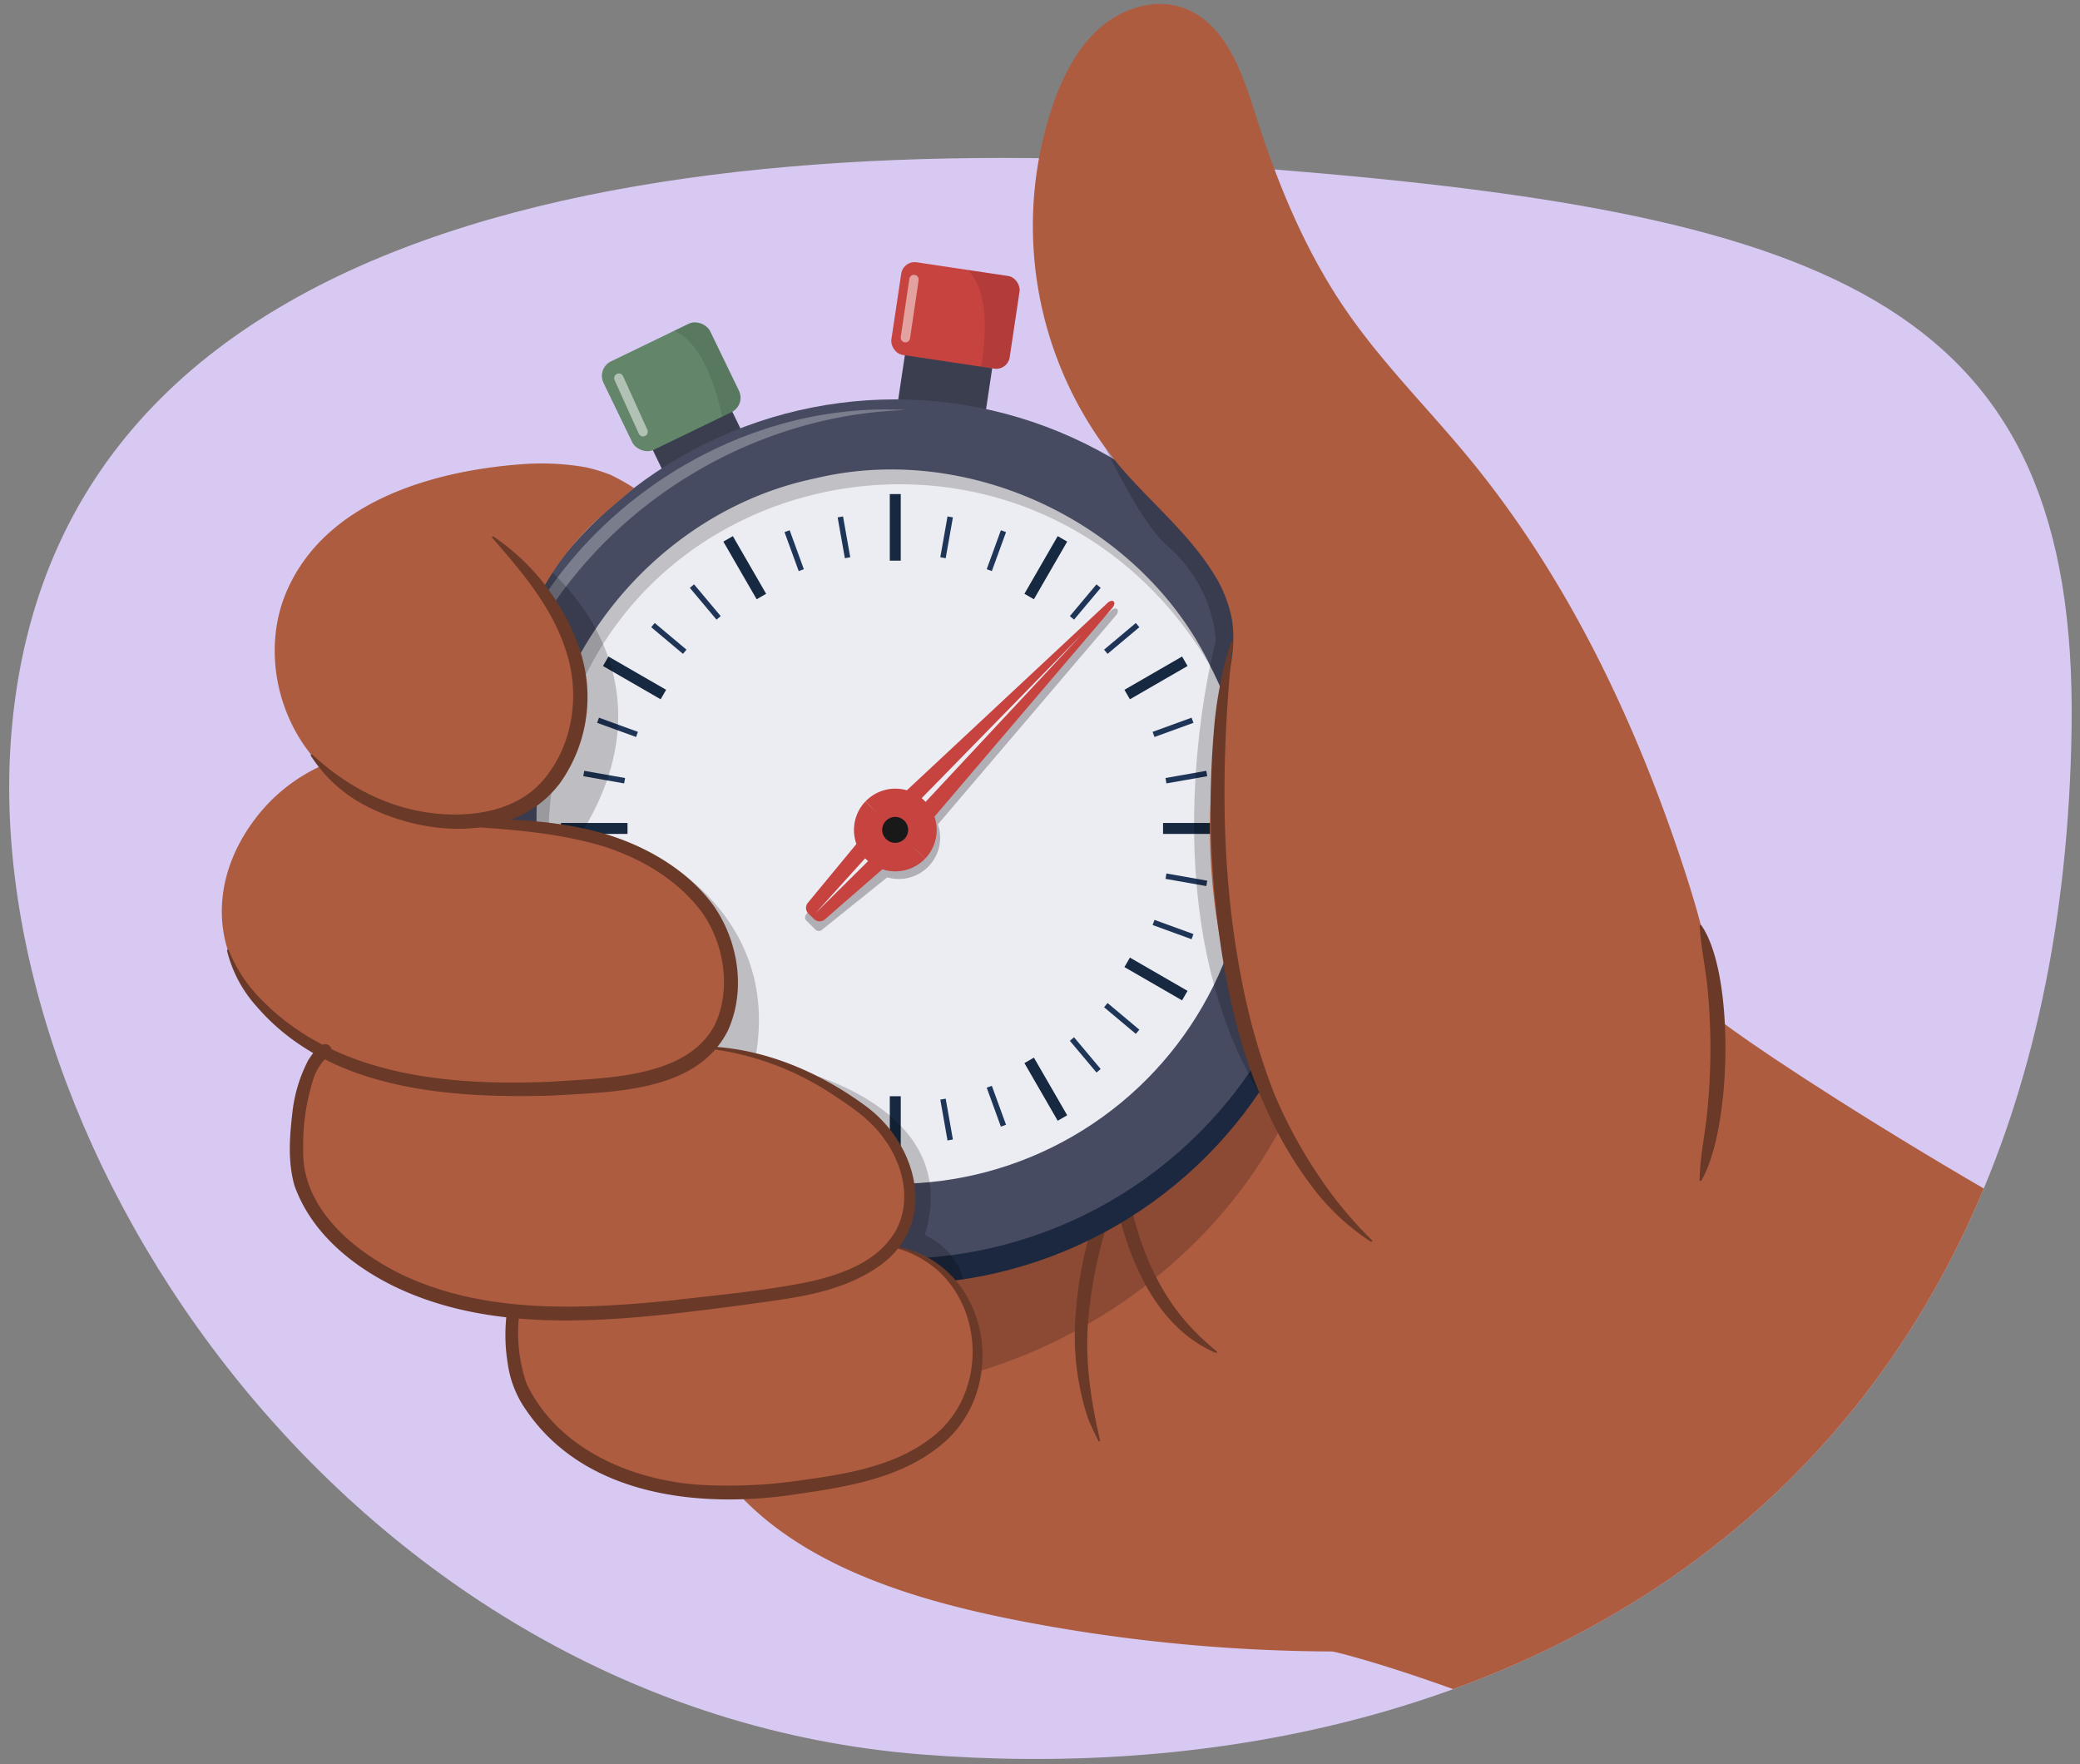 <svg xmlns="http://www.w3.org/2000/svg" xmlns:xlink="http://www.w3.org/1999/xlink" width="380" height="322.315" viewBox="0 0 380 322.315">
  <rect x="0" y="0" width="380" height="322.315" fill="#808080" stroke="none"/>
  <defs>
    <clipPath id="a">
      <path d="M378.47,132.623c-1.881,144.238-106.714,196.16-210.324,187.853S-4.056,210.489,2.057,134.239C9.947,35.828,128.9,22.619,232.511,30.925S379.467,56.221,378.47,132.623Z" fill="none"/>
    </clipPath>
    <clipPath id="b">
      <rect x="163.626" y="49.07" width="21.857" height="17.117" rx="2.473" transform="translate(10.463 -25.222) rotate(8.519)" fill="none"/>
    </clipPath>
    <clipPath id="c">
      <rect x="111.802" y="61.687" width="21.647" height="17.941" rx="2.934" transform="translate(-18.533 60.479) rotate(-25.827)" fill="none"/>
    </clipPath>
  </defs>
  <path d="M378.47,132.623c-1.881,144.238-106.714,196.16-210.324,187.853S-4.056,210.489,2.057,134.239C9.947,35.828,128.9,22.619,232.511,30.925S379.467,56.221,378.47,132.623Z" fill="#d7c9f2"/>
  <g clip-path="url(#a)">
    <path d="M433.087,253.84c-62.043-27.947-118.286-66.123-119.382-67.971,0,0-72.169,115.666-70.283,115.814,1.455.114,59.141,14.87,123.136,59.685,29.671,20.78,73.121,9.394,84.557-22.075l9.892-27.219C469.224,289.463,457.274,264.735,433.087,253.84Z" fill="#ae5c40"/>
  </g>
  <g>
    <rect x="117.171" y="64.865" width="16.13" height="22.374" transform="translate(-20.623 62.155) rotate(-25.827)" fill="#3a3e4f"/>
    <rect x="164.818" y="57.605" width="16.13" height="22.374" transform="translate(12.098 -24.851) rotate(8.519)" fill="#3a3e4f"/>
    <rect x="163.626" y="49.07" width="21.857" height="17.117" rx="2.473" transform="translate(10.463 -25.222) rotate(8.519)" fill="#c64340"/>
    <path d="M104.511,211.064c3.515,14.2,10.1,27.654,16.912,40.9,3.914,7.6,7.993,15.278,14.152,21.639,12.365,12.772,31.54,18.721,50.191,22.38a305.559,305.559,0,0,0,67.482,5.577c6.073-.175,12.208-.543,18.006-2.136,14.074-3.869,24.414-14.44,31.932-25.562,22.785-33.706,14.031-75.137-4.119-110.94-10.563-20.836-17.671-41.843-42.757-47.88-17.852-4.3-36.83-1.664-54.993,1.467-19.326,3.332-38.781,7.282-56.238,15.276-16.161,7.4-28.432,17.9-37.382,31.739C98.537,177.68,100.666,195.536,104.511,211.064Z" fill="#ae5c40"/>
    <path d="M69.283,148.6C78.49,101.784,130.7,79.4,177.512,88.6s73.755,48.066,64.548,94.879-59.176,78.6-105.988,69.4S60.075,195.409,69.283,148.6Z" fill="#6a3928" opacity="0.5"/>
    <path d="M205.119,210.458c1.055,11.877,4.687,24.229,13.281,32.866,1.2,1.243,2.521,2.372,3.871,3.539.136.107,0,.355-.169.276-10.224-4.362-15.389-15.656-17.832-25.891a53.78,53.78,0,0,1-1.428-10.724,1.139,1.139,0,0,1,2.277-.066Z" fill="#6a3928"/>
    <path d="M204.574,217.24a81.169,81.169,0,0,0-5.638,22.606c-.872,7.861.245,15.557,2.028,23.253.055.172-.218.3-.3.12-.675-1.34-1.317-2.723-1.9-4.113a48.13,48.13,0,0,1-2.207-19.457,68.094,68.094,0,0,1,5.964-23.385,1.139,1.139,0,0,1,2.058.976Z" fill="#6a3928"/>
    <g>
      <circle cx="164.087" cy="155.022" r="79.574" fill="#1b283f"/>
      <circle cx="163.56" cy="151.459" r="78.5" fill="#474b61"/>
      <circle cx="163.56" cy="151.459" r="64.802" fill="#ececf3"/>
      <path d="M221.165,121.748c-33.075-56.141-117.3-37.569-120.883,28.1A67.106,67.106,0,0,0,120.974,200.3,65.467,65.467,0,0,1,98.02,149.8c-.173-29.454,22.105-56.429,50.86-62.4,28.348-6.843,59.794,8.319,72.285,34.348Z" fill="#c0c0c5"/>
      <g>
        <g opacity="0.3">
          <path d="M150.127,169.88l11.973-9.61a7.546,7.546,0,0,0,9.251-9.681l32.57-38.227h0c.321-.405.405-.872.175-1.091s-.67-.122-1.055.2h0l-36.733,34.3a7.546,7.546,0,0,0-9.25,9.682l-9.773,11.585a.859.859,0,0,0,.054,1.167l1.648,1.618A.861.861,0,0,0,150.127,169.88Zm-20.159,18.906,0,0Zm68.406-71.594,0,0Z" fill="#221f20"/>
          <line x1="198.376" y1="117.19" x2="198.374" y2="117.192" fill="#221f20" stroke="#cbcbcb" stroke-linecap="round" stroke-linejoin="round" stroke-width="0"/>
          <line x1="129.966" y1="188.788" x2="129.968" y2="188.786" fill="#221f20" stroke="#cbcbcb" stroke-linecap="round" stroke-linejoin="round" stroke-width="0"/>
        </g>
        <g>
          <path d="M203.286,110.964h0c.321-.406.405-.872.175-1.092s-.67-.121-1.055.2h0L160.772,148.95l2.764,2.641,2.83,2.7Z" fill="#c64340"/>
          <path d="M150.7,167.945,166.366,154.3l-2.763-2.641-2.831-2.705-13.183,15.971a1.457,1.457,0,0,0,.107,1.973l1.025,1A1.457,1.457,0,0,0,150.7,167.945Z" fill="#c64340"/>
          <polygon points="163.116 151.19 197.741 115.792 163.956 151.992 163.116 151.19 163.116 151.19" fill="#ececf3"/>
          <polygon points="163.956 151.992 149.005 166.8 163.116 151.19 163.956 151.992 163.956 151.992" fill="#ececf3"/>
          <path d="M160.12,148.328a4.77,4.77,0,1,1,6.9,6.59l2.012,1.922a7.552,7.552,0,1,0-10.921-10.434Zm8.667-2.166a7.553,7.553,0,0,0-10.678.244l2.011,1.922a4.77,4.77,0,0,1,6.744-.154" fill="#c64340"/>
          <path d="M167.018,154.918a4.77,4.77,0,0,1-6.9-6.59l-2.011-1.922A7.552,7.552,0,1,0,169.03,156.84Zm-8.666,2.166a7.553,7.553,0,0,0,10.678-.244l-2.012-1.922a4.77,4.77,0,0,1-6.744.154" fill="#c64340"/>
          <circle cx="163.542" cy="151.597" r="4.929" fill="#c64340"/>
          <circle cx="163.542" cy="151.597" r="2.369" fill="#191919"/>
        </g>
      </g>
      <g opacity="0.3">
        <path d="M165.5,74.9C134.73,75.9,105.809,95.311,93.8,123.7A84.262,84.262,0,0,0,87,153.4a73.791,73.791,0,0,1,5.13-30.391c11.214-29.3,41.966-49.832,73.369-48.109Z" fill="#f0f0f1"/>
      </g>
      <g>
        <line x1="163.561" y1="209.124" x2="163.561" y2="201.549" fill="none" stroke="#1f3557" stroke-miterlimit="10"/>
        <line x1="153.526" y1="208.246" x2="154.841" y2="200.787" fill="none" stroke="#1f3557" stroke-miterlimit="10"/>
        <line x1="143.796" y1="205.638" x2="146.386" y2="198.52" fill="none" stroke="#1f3557" stroke-miterlimit="10"/>
        <line x1="134.667" y1="201.382" x2="138.454" y2="194.822" fill="none" stroke="#1f3557" stroke-miterlimit="10"/>
        <line x1="126.415" y1="195.603" x2="131.285" y2="189.8" fill="none" stroke="#1f3557" stroke-miterlimit="10"/>
        <line x1="119.292" y1="188.482" x2="125.095" y2="183.613" fill="none" stroke="#1f3557" stroke-miterlimit="10"/>
        <line x1="113.515" y1="180.229" x2="120.075" y2="176.442" fill="none" stroke="#1f3557" stroke-miterlimit="10"/>
        <line x1="109.258" y1="171.101" x2="116.376" y2="168.51" fill="none" stroke="#1f3557" stroke-miterlimit="10"/>
        <line x1="106.65" y1="161.371" x2="114.11" y2="160.056" fill="none" stroke="#1f3557" stroke-miterlimit="10"/>
        <line x1="105.773" y1="151.336" x2="113.348" y2="151.336" fill="none" stroke="#1f3557" stroke-miterlimit="10"/>
        <line x1="106.65" y1="141.302" x2="114.11" y2="142.617" fill="none" stroke="#1f3557" stroke-miterlimit="10"/>
        <line x1="109.258" y1="131.572" x2="116.376" y2="134.163" fill="none" stroke="#1f3557" stroke-miterlimit="10"/>
        <line x1="113.515" y1="122.443" x2="120.075" y2="126.23" fill="none" stroke="#1f3557" stroke-miterlimit="10"/>
        <line x1="119.293" y1="114.191" x2="125.095" y2="119.06" fill="none" stroke="#1f3557" stroke-miterlimit="10"/>
        <line x1="126.415" y1="107.068" x2="131.284" y2="112.871" fill="none" stroke="#1f3557" stroke-miterlimit="10"/>
        <line x1="134.666" y1="101.291" x2="138.454" y2="107.851" fill="none" stroke="#1f3557" stroke-miterlimit="10"/>
        <line x1="143.796" y1="97.034" x2="146.387" y2="104.152" fill="none" stroke="#1f3557" stroke-miterlimit="10"/>
        <line x1="153.525" y1="94.427" x2="154.841" y2="101.886" fill="none" stroke="#1f3557" stroke-miterlimit="10"/>
        <line x1="163.56" y1="93.549" x2="163.56" y2="101.124" fill="none" stroke="#1f3557" stroke-miterlimit="10"/>
        <line x1="173.595" y1="94.427" x2="172.279" y2="101.886" fill="none" stroke="#1f3557" stroke-miterlimit="10"/>
        <line x1="183.325" y1="97.034" x2="180.734" y2="104.152" fill="none" stroke="#1f3557" stroke-miterlimit="10"/>
        <line x1="192.454" y1="101.291" x2="188.666" y2="107.851" fill="none" stroke="#1f3557" stroke-miterlimit="10"/>
        <line x1="200.705" y1="107.069" x2="195.836" y2="112.871" fill="none" stroke="#1f3557" stroke-miterlimit="10"/>
        <line x1="207.828" y1="114.191" x2="202.025" y2="119.061" fill="none" stroke="#1f3557" stroke-miterlimit="10"/>
        <line x1="213.606" y1="122.442" x2="207.045" y2="126.23" fill="none" stroke="#1f3557" stroke-miterlimit="10"/>
        <line x1="217.862" y1="131.572" x2="210.744" y2="134.163" fill="none" stroke="#1f3557" stroke-miterlimit="10"/>
        <line x1="220.469" y1="141.301" x2="213.01" y2="142.617" fill="none" stroke="#1f3557" stroke-miterlimit="10"/>
        <line x1="221.347" y1="151.336" x2="213.772" y2="151.336" fill="none" stroke="#1f3557" stroke-miterlimit="10"/>
        <line x1="220.47" y1="161.371" x2="213.01" y2="160.055" fill="none" stroke="#1f3557" stroke-miterlimit="10"/>
        <line x1="217.863" y1="171.101" x2="210.745" y2="168.51" fill="none" stroke="#1f3557" stroke-miterlimit="10"/>
        <line x1="213.605" y1="180.23" x2="207.045" y2="176.443" fill="none" stroke="#1f3557" stroke-miterlimit="10"/>
        <line x1="207.828" y1="188.481" x2="202.025" y2="183.612" fill="none" stroke="#1f3557" stroke-miterlimit="10"/>
        <line x1="200.705" y1="195.605" x2="195.836" y2="189.802" fill="none" stroke="#1f3557" stroke-miterlimit="10"/>
        <line x1="192.454" y1="201.381" x2="188.667" y2="194.821" fill="none" stroke="#1f3557" stroke-miterlimit="10"/>
        <line x1="183.324" y1="205.639" x2="180.733" y2="198.521" fill="none" stroke="#1f3557" stroke-miterlimit="10"/>
        <line x1="173.595" y1="208.246" x2="172.279" y2="200.786" fill="none" stroke="#1f3557" stroke-miterlimit="10"/>
      </g>
      <g>
        <line x1="163.561" y1="212.416" x2="163.561" y2="200.257" fill="none" stroke="#172841" stroke-miterlimit="10" stroke-width="2"/>
        <line x1="133.021" y1="204.233" x2="139.101" y2="193.702" fill="none" stroke="#172841" stroke-miterlimit="10" stroke-width="2"/>
        <line x1="110.663" y1="181.875" x2="121.194" y2="175.796" fill="none" stroke="#172841" stroke-miterlimit="10" stroke-width="2"/>
        <line x1="102.48" y1="151.336" x2="114.64" y2="151.336" fill="none" stroke="#172841" stroke-miterlimit="10" stroke-width="2"/>
        <line x1="110.663" y1="120.796" x2="121.194" y2="126.876" fill="none" stroke="#172841" stroke-miterlimit="10" stroke-width="2"/>
        <line x1="133.02" y1="98.44" x2="139.1" y2="108.97" fill="none" stroke="#172841" stroke-miterlimit="10" stroke-width="2"/>
        <line x1="163.56" y1="90.256" x2="163.56" y2="102.416" fill="none" stroke="#172841" stroke-miterlimit="10" stroke-width="2"/>
        <line x1="194.1" y1="98.439" x2="188.02" y2="108.97" fill="none" stroke="#172841" stroke-miterlimit="10" stroke-width="2"/>
        <line x1="216.457" y1="120.796" x2="205.926" y2="126.876" fill="none" stroke="#172841" stroke-miterlimit="10" stroke-width="2"/>
        <line x1="224.64" y1="151.336" x2="212.48" y2="151.336" fill="none" stroke="#172841" stroke-miterlimit="10" stroke-width="2"/>
        <line x1="216.456" y1="181.876" x2="205.926" y2="175.796" fill="none" stroke="#172841" stroke-miterlimit="10" stroke-width="2"/>
        <line x1="194.101" y1="204.233" x2="188.021" y2="193.702" fill="none" stroke="#172841" stroke-miterlimit="10" stroke-width="2"/>
      </g>
      <g>
        <path d="M98.759,102.733s30.21,22.317,2.46,56.462l-16.706-3.021C85.061,150.85,98.759,102.733,98.759,102.733Z" opacity="0.2"/>
        <path d="M117.141,155.022s29.2,12,19.566,43.546l-26.676-2.927C110.053,191.724,117.141,155.022,117.141,155.022Z" opacity="0.2"/>
        <path d="M145.2,195.375s31.021,6.776,23.738,30.235c0,0,5.677,2.311,7.023,8.107,0,0-3.949.149-4.2,1.554l-20.928,5.615C150.376,237,145.2,195.375,145.2,195.375Z" opacity="0.2"/>
        <path d="M230.414,200.3c-21.381-35.113-8.321-83.113-8.321-83.113s.092-9.774-9.01-17.638c-5.091-4.4-12.558-20.686-12.558-20.686s26.257,2.2,27.837,2.8,15.3,48.168,15.3,48.168Z" opacity="0.2"/>
      </g>
    </g>
    <path d="M298.814,222.689c9.466-6.8,14.244-18.73,14.825-30.371s-2.526-23.14-6.176-34.209c-8.829-26.769-21.181-52.674-39.1-74.434-7.449-9.046-15.836-17.353-22.471-27.013-7.449-10.846-12.519-23.16-16.5-35.7-2.5-7.885-5.648-17.054-13.511-19.621-5.106-1.667-10.894.221-14.937,3.757s-6.578,8.493-8.408,13.543a68.616,68.616,0,0,0,11.887,66.343c5.492,6.49,12.231,11.963,16.846,19.1A24.473,24.473,0,0,1,225,112.8c.986,5.34-.536,10.776-1.654,16.09a110.464,110.464,0,0,0,9.289,71.664c4.074,8.115,9.28,15.849,16.422,21.456a43.516,43.516,0,0,0,25.4,9.2" fill="#ae5c40"/>
    <path d="M93.151,242.468a19.817,19.817,0,0,0,2.429,11.859c4.707,8.932,14.133,14.687,23.972,16.948s20.125,1.422,30.1-.136c9.144-1.427,18.955-3.9,24.684-11.169a20.305,20.305,0,0,0-12.362-32.555c-6.049-1.085-12.2.606-18.3,1.329C130.347,230.324,95.966,222.641,93.151,242.468Z" fill="#ae5c40"/>
    <path d="M94.847,240.115a28.679,28.679,0,0,0,1.336,12.592c5.645,11.954,19.281,17.8,31.952,18.544a90.433,90.433,0,0,0,17.548-.744c8.617-1.193,17.62-2.507,24.577-7.946,9.439-7.207,9.873-22.122,1.353-30.222a19.333,19.333,0,0,0-7.567-4.262c-.2-.047-.1-.366.082-.313,16.824,3.465,20.6,26.233,7.478,36.458-7.22,5.81-16.8,7.369-25.607,8.655-17.508,2.772-38.874.7-49.784-15.149a19.358,19.358,0,0,1-3.463-8.692,32.2,32.2,0,0,1-.16-9.241,1.139,1.139,0,1,1,2.255.32Z" fill="#6a3928"/>
    <path d="M55,216.285c3.745,10.326,14.926,17.844,27.111,21.121s25.317,2.887,38.019,1.639c6.051-.594,12.073-1.375,18.094-2.155,9.159-1.187,19.306-2.864,24.732-9.207,6.568-7.677,2.643-19.21-5.879-25.366a63.47,63.47,0,0,0-31.487-11.31c-16.939-1.14-33.6-1.488-50.179,1.637-4.731.891-12.062-3.417-16.013-.757C54.174,195.4,53.221,211.393,55,216.285Z" fill="#ae5c40"/>
    <path d="M64.564,137.923a31.318,31.318,0,0,0-17.986,11.713c-5.569,7.354-7.492,15.991-4.944,23.991S51.27,188.9,61.275,193.309c12.92,5.694,29.364,6.328,44.812,5.28,7.706-.522,16-1.641,21.292-5.567,4.378-3.245,5.871-7.847,6.107-12.224a23.272,23.272,0,0,0-8.447-19.382c-11.089-9.365-28.719-11.2-46.37-12.363-1.191-3.129.008-7.907.022-11.156Z" fill="#ae5c40"/>
    <path d="M76.307,150.079c11.467-.686,23.3-.957,34.486,2.329,7.476,2.3,14.727,6.521,19.459,12.877,4.659,6.54,6.107,15.677,2.677,23.087-5.788,11.252-21.1,11.064-32.039,11.763-18.833.547-40.795-.975-53.968-16.236a23.63,23.63,0,0,1-5.445-10.226.165.165,0,0,1,.125-.2.167.167,0,0,1,.19.1,26.911,26.911,0,0,0,6.231,9.3c13.7,13.814,34.3,15.51,52.766,14.726,9.709-.7,24.721-.614,29.8-10.387,3.037-6.419,1.762-14.754-2.328-20.524-4.4-5.959-11.142-9.908-18.14-12.118-10.94-3.245-22.446-3.289-33.818-4.171-.194,0-.2-.327,0-.327Z" fill="#6a3928"/>
    <path d="M60.036,192.842a9.666,9.666,0,0,0-2.93,4.743,39.121,39.121,0,0,0-1.714,12.246c-.37,10.687,8.966,18.52,17.808,22.9,15.338,7.382,33.089,6.46,49.69,4.807,8.391-1,17.014-1.735,25.259-3.46,5.935-1.377,12.163-3.665,15.367-9.04,3.113-5.355,1.588-12.1-1.961-16.966-2.391-3.46-5.907-5.811-9.387-8.1a52.56,52.56,0,0,0-23.671-8.52c-.22,0-.174-.348.022-.327,10.858.242,21.249,4.675,29.894,11.113,9.272,7,13.008,21.222,2.389,28.913-7.294,5.234-16.389,6.007-24.9,7.222-4.239.561-8.486,1.11-12.749,1.582-16.962,1.855-35.253,2.683-51.065-4.931-7.88-3.847-15.245-9.9-18.288-18.44-1.243-4.375-.9-8.862-.388-13.295a27.118,27.118,0,0,1,2.89-9.594c.635-1,2.645-4.142,4.054-2.475a1.153,1.153,0,0,1-.316,1.623Z" fill="#6a3928"/>
    <path d="M225.206,117.406c-2.1,20.527-2.362,41.2,1.615,61.5a118.757,118.757,0,0,0,5.933,20.806,87.914,87.914,0,0,0,8.626,15.77,73.554,73.554,0,0,0,9.267,11.079.167.167,0,0,1,0,.237.169.169,0,0,1-.21.026,41.823,41.823,0,0,1-10.766-10.1c-8.988-11.861-13.749-26.388-16.176-40.927a170.879,170.879,0,0,1-1.576-44.039,73.078,73.078,0,0,1,2.955-14.414.169.169,0,0,1,.328.069Z" fill="#6a3928"/>
    <path d="M310.827,169.037c6.2,8.912,5.518,37.29,0,46.611a.174.174,0,0,1-.321-.093c.063-4.042.885-7.78,1.311-11.644a114.892,114.892,0,0,0,.157-23.188c-.371-3.853-1.207-7.657-1.464-11.567a.175.175,0,0,1,.313-.119Z" fill="#6a3928"/>
    <path d="M90.055,98.142c7.4,6.548,13.835,14.833,15.582,24.558s-2.322,20.936-11.244,25.18a24.492,24.492,0,0,1-9.163,2.131c-10.637.6-21.6-3.809-28.322-12.074s-8.754-20.3-4.481-30.055C59.5,91.728,78.75,86.1,94.873,84.837a47.676,47.676,0,0,1,12.073.508,29.714,29.714,0,0,1,4.654,1.418,40.94,40.94,0,0,1,4.216,2.379c-2.592,2.231-6.152,5.212-7.214,6.264a50.985,50.985,0,0,0-9.59,12.456Z" fill="#ae5c40"/>
    <path d="M57.038,137.832c6.047,5.6,13.419,9.623,21.591,10.661,7.71,1.016,16.648-.342,21.454-7.047,4.812-6.348,5.814-15.2,3.269-22.708-2.539-7.872-8.005-14.27-13.408-20.471-.136-.13.07-.372.222-.25a40.741,40.741,0,0,1,15.5,19.95,27.1,27.1,0,0,1-3.4,25.143c-8.369,11.031-25.185,9.767-36.2,3.679a26.085,26.085,0,0,1-9.286-8.746.17.17,0,0,1,.26-.211Z" fill="#6a3928"/>
    <line x1="166.978" y1="51.063" x2="165.409" y2="61.69" fill="none" stroke="#fff" stroke-linecap="round" stroke-miterlimit="10" stroke-width="1.714" opacity="0.5"/>
    <g clip-path="url(#b)">
      <path d="M179.077,68.058c3.5-19.667-5.085-20.19-5.085-20.19L190.015,49l-2.849,18.427Z" opacity="0.1"/>
    </g>
    <g>
      <rect x="111.802" y="61.687" width="21.647" height="17.941" rx="2.934" transform="translate(-18.533 60.479) rotate(-25.827)" fill="#63856a"/>
      <line x1="113.057" y1="69.079" x2="117.485" y2="78.866" fill="none" stroke="#fff" stroke-linecap="round" stroke-miterlimit="10" stroke-width="1.714" opacity="0.5"/>
      <g clip-path="url(#c)">
        <path d="M132.119,76.962c-4.01-19.57-12.181-16.885-12.181-16.885l11.517-3.3L139.4,73.386Z" opacity="0.1"/>
      </g>
    </g>
  </g>
</svg>
